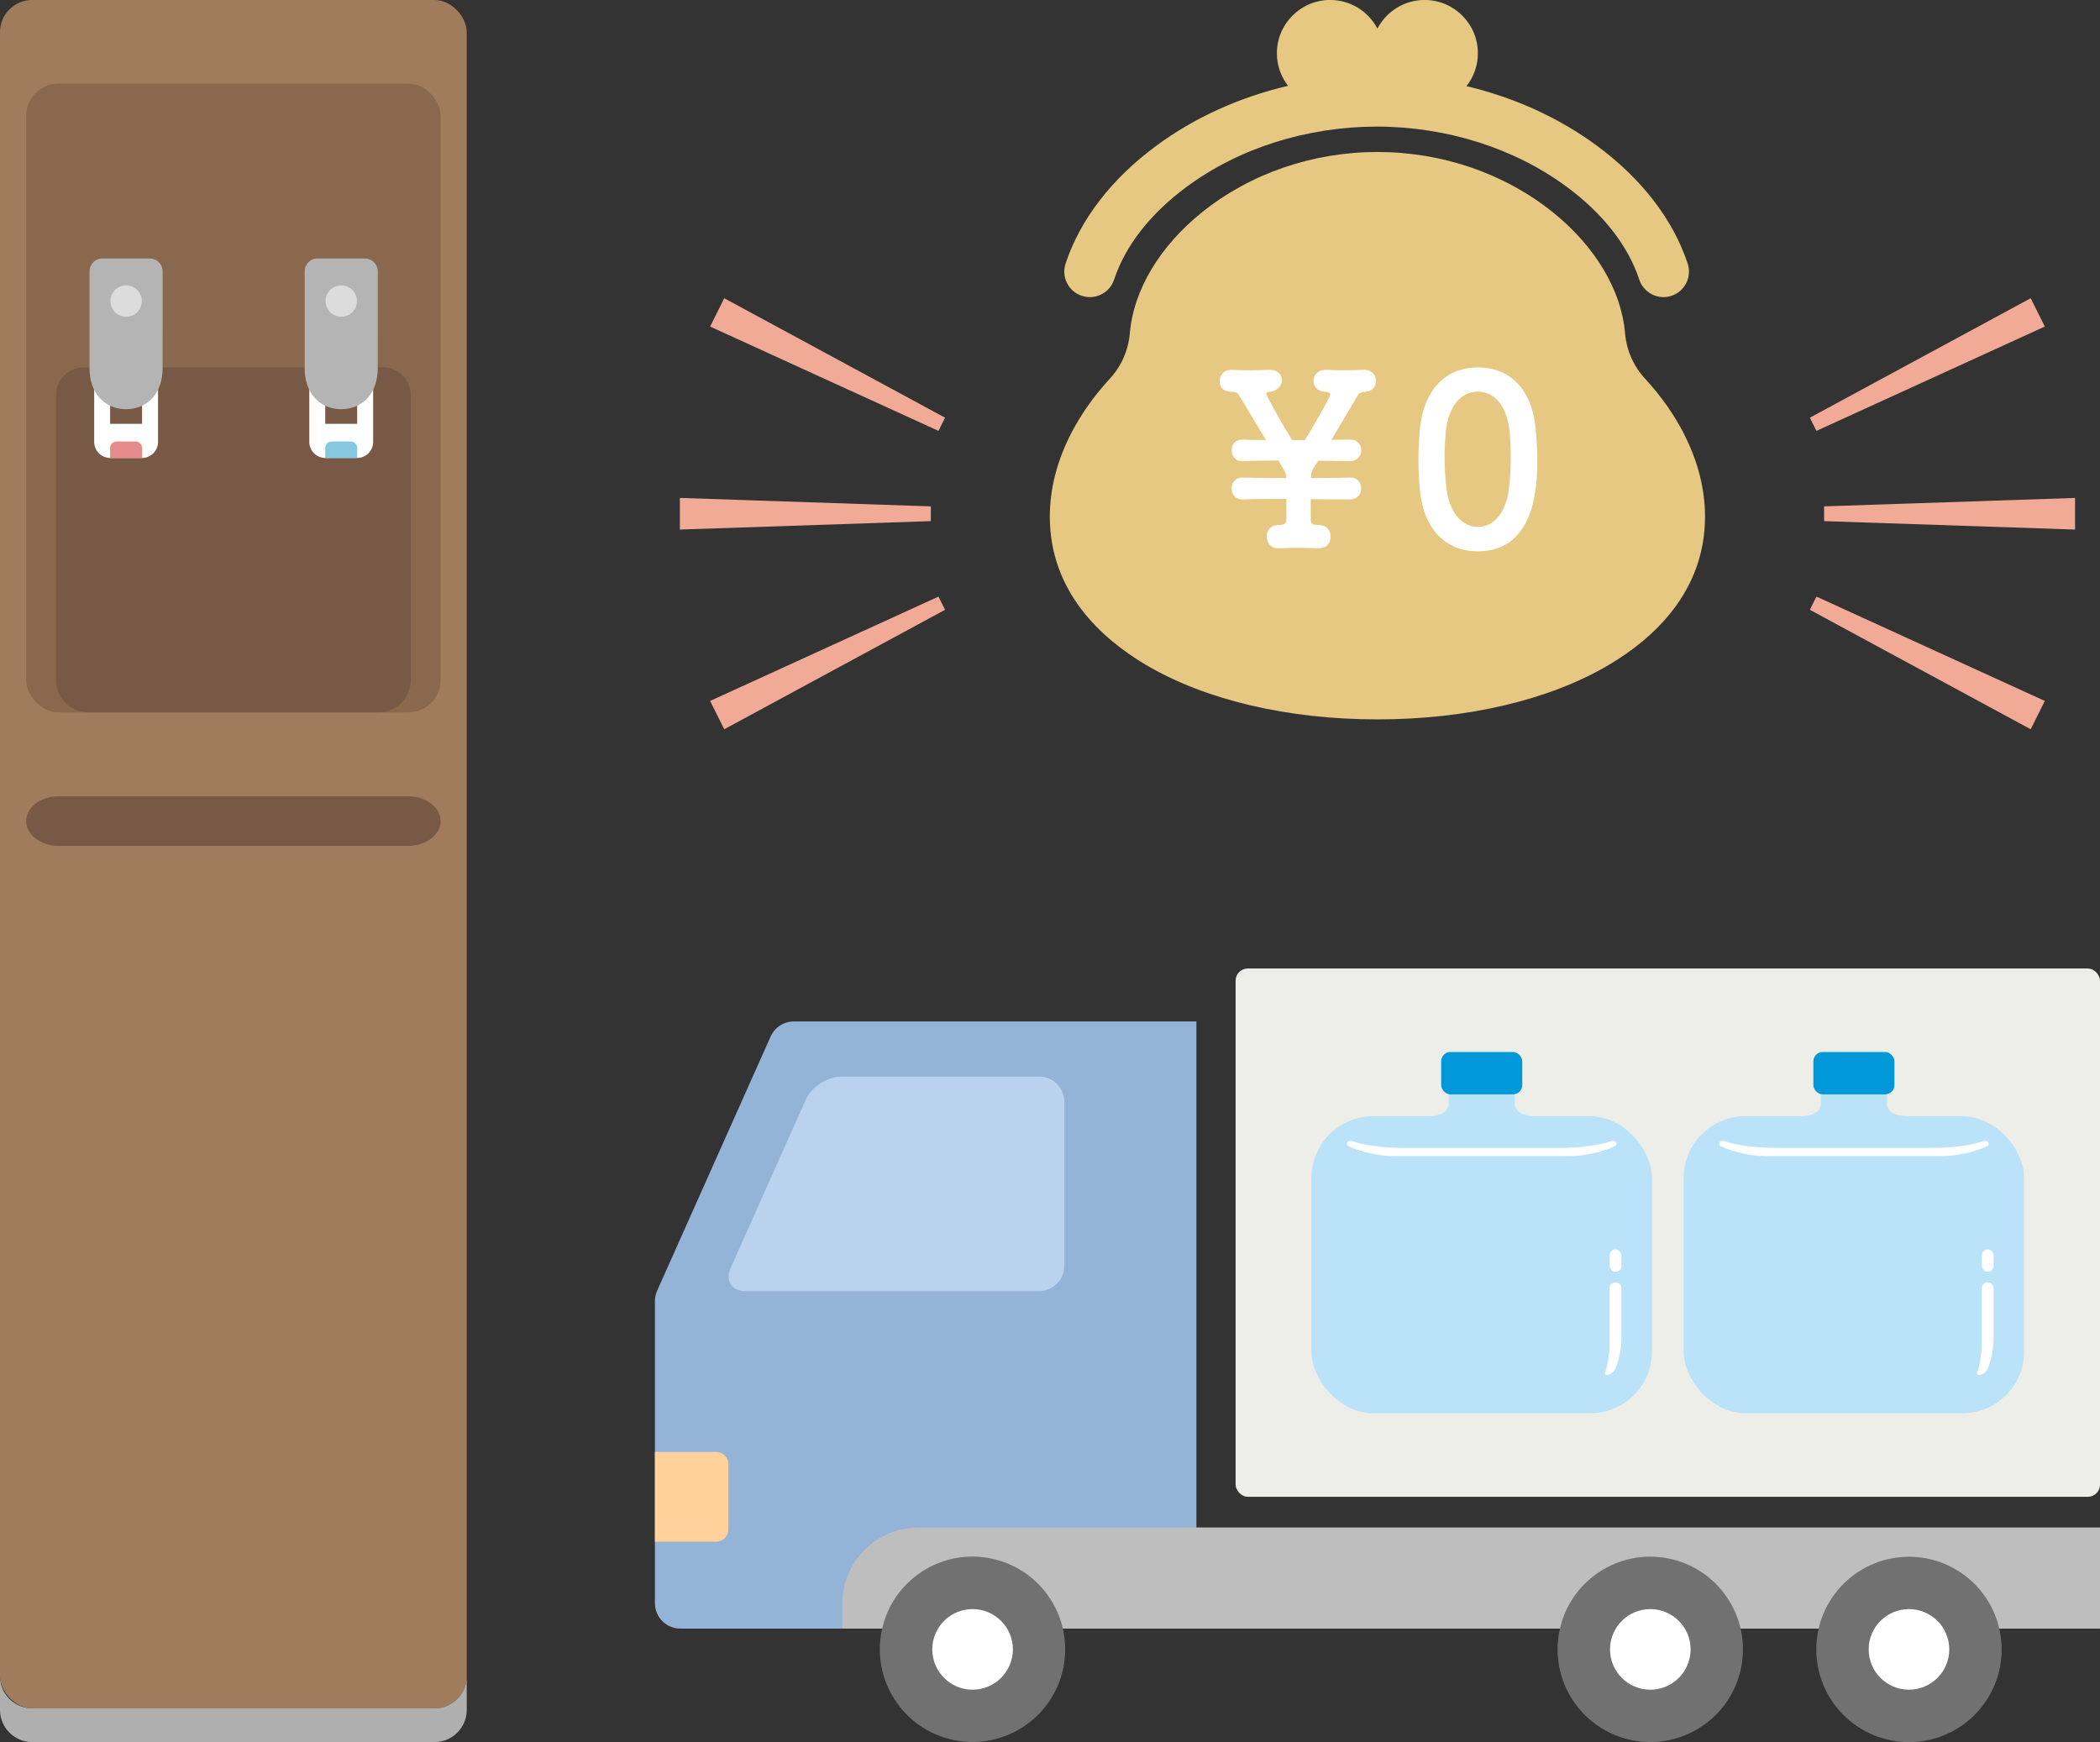<?xml version="1.0" encoding="UTF-8"?>
<svg id="_レイヤー_2" data-name="レイヤー 2" xmlns="http://www.w3.org/2000/svg" viewBox="0 0 712.35 590.99">
  <rect x="0" y="0" width="712.35" height="590.99" fill="#333333" stroke="none"/>
  <defs>
    <style>
      .cls-1 {
        fill: #93b3d7;
      }

      .cls-1, .cls-2, .cls-3, .cls-4, .cls-5, .cls-6, .cls-7, .cls-8, .cls-9, .cls-10, .cls-11, .cls-12, .cls-13, .cls-14, .cls-15, .cls-16, .cls-17, .cls-18, .cls-19 {
        stroke-width: 0px;
      }

      .cls-2 {
        fill: #b4b4b4;
      }

      .cls-3 {
        fill: #89684e;
      }

      .cls-4 {
        fill: #ffd29b;
      }

      .cls-5 {
        fill: #dcdcdc;
      }

      .cls-6 {
        fill: #727171;
      }

      .cls-7 {
        fill: #afafaf;
      }

      .cls-8 {
        fill: #a07c5c;
      }

      .cls-9 {
        fill: #bebebe;
      }

      .cls-10 {
        fill: #f0aa96;
      }

      .cls-11 {
        fill: #0098d8;
      }

      .cls-12 {
        fill: #87c8e1;
      }

      .cls-13 {
        fill: #e6c882;
      }

      .cls-14 {
        fill: #bae2f8;
      }

      .cls-15 {
        fill: #775945;
      }

      .cls-16 {
        fill: #fff;
      }

      .cls-17 {
        fill: #eeeee8;
      }

      .cls-18 {
        fill: #e68c8c;
      }

      .cls-19 {
        fill: #bad2ed;
      }
    </style>
  </defs>
  <g>
    <rect class="cls-8" x="0" width="158.33" height="579.55" rx="10.9" ry="10.9"/>
    <rect class="cls-3" x="8.88" y="28.36" width="140.57" height="213.3" rx="10.9" ry="10.9"/>
    <path class="cls-15" d="M128.44,241.66c5.99,0,10.9-4.9,10.9-10.9v-96.78c0-5.13-4.2-9.33-9.33-9.33H28.32c-5.13,0-9.33,4.2-9.33,9.33v96.78c0,5.99,4.9,10.9,10.9,10.9h98.56Z"/>
    <path class="cls-7" d="M147.43,579.55H10.9c-5.99,0-10.9-4.9-10.9-10.9v11.44c0,5.99,4.9,10.9,10.9,10.9h136.53c5.99,0,10.9-4.9,10.9-10.9v-11.44c0,5.99-4.9,10.9-10.9,10.9Z"/>
    <path class="cls-15" d="M149.45,278.55c0,4.62-4.9,8.4-10.9,8.4H19.78c-5.99,0-10.9-3.78-10.9-8.4s4.9-8.4,10.9-8.4h118.78c5.99,0,10.9,3.78,10.9,8.4Z"/>
    <g>
      <path class="cls-16" d="M48.19,121.54v22.24h-10.83v-22.24c-2.98.02-5.41,2.46-5.41,5.44v22.94c0,3,2.45,5.45,5.45,5.45h10.76c3,0,5.45-2.45,5.45-5.45v-22.94c0-2.98-2.43-5.43-5.41-5.44Z"/>
      <path class="cls-18" d="M46.01,149.77h-6.47c-1.2,0-2.18.98-2.18,2.18v3.42s.02,0,.04,0h10.76s.02,0,.04,0v-3.42c0-1.2-.98-2.18-2.18-2.18Z"/>
      <g>
        <path class="cls-2" d="M55.16,112.5v-20.48c0-2.38-1.95-4.33-4.33-4.33h-16.13c-2.38,0-4.33,1.95-4.33,4.33v33.08c0,7.98,4.9,13.72,12.39,13.72s12.39-5.74,12.39-13.72v-12.6h0Z"/>
        <circle class="cls-5" cx="42.77" cy="102.13" r="5.32"/>
      </g>
    </g>
    <g>
      <path class="cls-16" d="M121.16,121.54v22.24h-10.83v-22.24c-2.98.02-5.41,2.46-5.41,5.44v22.94c0,3,2.45,5.45,5.45,5.45h10.76c3,0,5.45-2.45,5.45-5.45v-22.94c0-2.98-2.43-5.43-5.41-5.44Z"/>
      <path class="cls-12" d="M118.98,149.77h-6.47c-1.2,0-2.18.98-2.18,2.18v3.42s.02,0,.04,0h10.76s.02,0,.04,0v-3.42c0-1.2-.98-2.18-2.18-2.18Z"/>
      <g>
        <path class="cls-2" d="M128.14,112.5v-20.48c0-2.38-1.95-4.33-4.33-4.33h-16.13c-2.38,0-4.33,1.95-4.33,4.33v33.08c0,7.98,4.9,13.72,12.39,13.72s12.39-5.74,12.39-13.72v-12.6h0Z"/>
        <circle class="cls-5" cx="115.75" cy="102.13" r="5.32"/>
      </g>
    </g>
  </g>
  <g>
    <path class="cls-1" d="M405.84,552.49h-175.07c-4.75,0-8.61-3.85-8.61-8.61v-102.5c0-1.21.25-2.4.75-3.51l38.5-86.24c1.38-3.1,4.46-5.1,7.86-5.1h136.57v205.95Z"/>
    <path class="cls-19" d="M285.44,365.21c-4.73,0-10.19,3.54-12.12,7.86l-25.49,57.1c-1.93,4.32.36,7.86,5.1,7.86h99.51c4.73,0,8.61-3.87,8.61-8.61v-55.61c0-4.73-3.87-8.61-8.61-8.61h-67Z"/>
    <path class="cls-4" d="M222.16,492.56h20.79c2.28,0,4.13,1.85,4.13,4.13v22.17c0,2.28-1.85,4.13-4.13,4.13h-20.79v-30.42h0Z"/>
    <path class="cls-9" d="M311.53,518.2c-14.26,0-25.82,11.56-25.82,25.82v8.47h426.64v-34.29h-400.82Z"/>
    <g>
      <circle class="cls-6" cx="329.91" cy="559.55" r="31.44" transform="translate(-286.53 764.37) rotate(-77.86)"/>
      <circle class="cls-16" cx="329.91" cy="559.55" r="13.67"/>
    </g>
    <rect class="cls-17" x="419.14" y="328.56" width="293.21" height="179.22" rx="4.13" ry="4.13"/>
    <g>
      <circle class="cls-6" cx="559.81" cy="559.55" r="31.44" transform="translate(-119.63 965.57) rotate(-75.85)"/>
      <circle class="cls-16" cx="559.81" cy="559.55" r="13.67"/>
    </g>
    <g>
      <circle class="cls-6" cx="647.55" cy="559.55" r="31.44" transform="translate(-178.83 782.07) rotate(-55.9)"/>
      <circle class="cls-16" cx="647.55" cy="559.55" r="13.67"/>
    </g>
    <g>
      <g>
        <g>
          <path class="cls-14" d="M491.42,371.25v2.96c0,1.77-1.01,4.47-7.45,4.47v21.42h21.85v-34.23l-14.4,5.38Z"/>
          <path class="cls-14" d="M513.81,371.25s0,1.19,0,2.96,1.01,4.47,7.45,4.47c0,10.05,0,21.42,0,21.42h-21.85v-34.23s14.4,5.38,14.4,5.38Z"/>
        </g>
        <rect class="cls-14" x="444.87" y="378.68" width="115.49" height="100.75" rx="20.9" ry="20.9"/>
        <rect class="cls-11" x="488.87" y="356.9" width="27.5" height="14.35" rx="3.13" ry="3.13"/>
        <g>
          <path class="cls-16" d="M545.97,437.15v19.33c0,2.81-.75,7.32-1.5,9.01-.75,1.69,2.63,1.31,3.75-1.69s1.79-6.57,1.79-9.57v-17.07c0-2.89-4.04-2.81-4.04,0Z"/>
          <rect class="cls-16" x="546.04" y="423.84" width="3.97" height="7.61" rx="1.98" ry="1.98"/>
        </g>
        <path class="cls-16" d="M546.2,387.2c-3.16,1.13-8.88,2.24-18.32,2.24h-50.54c-9.44,0-15.15-1.11-18.32-2.24-2.02-.72-2.79,1.07-1.58,1.66,1.29.63,7.9,3.35,15.33,3.35h59.66c7.44,0,14.04-2.72,15.33-3.35,1.21-.59.44-2.38-1.58-1.66Z"/>
      </g>
      <g>
        <g>
          <path class="cls-14" d="M617.67,371.25v2.96c0,1.77-1.01,4.47-7.45,4.47v21.42h21.85v-34.23l-14.4,5.38Z"/>
          <path class="cls-14" d="M640.07,371.25s0,1.19,0,2.96c0,1.77,1.01,4.47,7.45,4.47,0,10.05,0,21.42,0,21.42h-21.85v-34.23s14.4,5.38,14.4,5.38Z"/>
        </g>
        <rect class="cls-14" x="571.13" y="378.68" width="115.49" height="100.75" rx="20.9" ry="20.9"/>
        <rect class="cls-11" x="615.12" y="356.9" width="27.5" height="14.35" rx="3.13" ry="3.13"/>
        <g>
          <path class="cls-16" d="M672.22,437.15v19.33c0,2.81-.75,7.32-1.5,9.01-.75,1.69,2.63,1.31,3.75-1.69,1.13-3,1.79-6.57,1.79-9.57v-17.07c0-2.89-4.04-2.81-4.04,0Z"/>
          <rect class="cls-16" x="672.3" y="423.84" width="3.97" height="7.61" rx="1.98" ry="1.98"/>
        </g>
        <path class="cls-16" d="M672.46,387.2c-3.16,1.13-8.88,2.24-18.32,2.24h-50.54c-9.44,0-15.15-1.11-18.32-2.24-2.02-.72-2.79,1.07-1.58,1.66,1.29.63,7.9,3.35,15.33,3.35h59.66c7.44,0,14.04-2.72,15.33-3.35,1.21-.59.44-2.38-1.58-1.66Z"/>
      </g>
    </g>
  </g>
  <g>
    <g>
      <g>
        <path class="cls-13" d="M366.99,100.35c.9.3,1.82.44,2.72.44,3.63,0,7.01-2.3,8.21-5.94,3.81-11.52,12.32-22.4,24.59-31.46,17.79-13.14,40.69-20.39,64.48-20.45,23.8.05,46.69,7.31,64.48,20.45,12.28,9.06,20.78,19.94,24.59,31.46,1.2,3.63,4.58,5.94,8.21,5.94.9,0,1.82-.14,2.72-.44,4.54-1.5,7-6.4,5.49-10.93-4.94-14.93-15.57-28.75-30.74-39.95-12.91-9.53-28.06-16.4-44.28-20.25,2.42-3.07,3.86-6.94,3.86-11.16,0-9.98-8.09-18.07-18.07-18.07-6.96,0-13,3.94-16.02,9.71-3.02-5.77-9.05-9.71-16.02-9.71-9.98,0-18.07,8.09-18.07,18.07,0,4.17,1.41,8,3.78,11.06-16.39,3.83-31.7,10.73-44.72,20.35-15.17,11.2-25.8,25.01-30.74,39.95-1.5,4.54.96,9.43,5.49,10.93Z"/>
        <path class="cls-13" d="M571.1,146.92c-3.34-6.46-7.74-12.67-13.07-18.45-3.92-4.25-6.31-9.69-6.79-15.45-1.21-14.54-10.14-29.49-24.5-41.02-16.42-13.18-37.55-20.44-59.49-20.44s-43.07,7.26-59.49,20.44c-14.36,11.53-23.3,26.48-24.5,41.02-.48,5.76-2.87,11.2-6.79,15.45-5.33,5.78-9.73,11.99-13.07,18.45-4.83,9.36-7.29,18.89-7.29,28.35,0,25.6,17.7,41.45,32.55,50.25,20.18,11.95,48.09,18.53,78.58,18.53s58.4-6.58,78.58-18.53c14.85-8.79,32.55-24.65,32.55-50.25,0-9.46-2.45-18.99-7.29-28.35Z"/>
      </g>
      <g>
        <path class="cls-16" d="M447.14,178.11c3.38-.08,4.27,2.41,4.19,3.94.08,2.02-1.29,3.95-3.94,3.95h-.24c-1.85-.08-4.11-.16-6.28-.16-2.66,0-5.23.08-7.01.16h-.32c-2.58,0-3.86-2.01-3.86-4.02s1.37-3.86,3.86-3.86h.32l.81-.08c1.21-.08,1.69-.81,1.69-1.85v-6.92c-5.88,0-11.27,0-14.81.16-2.34.08-3.78-1.61-3.78-3.7,0-1.85,1.21-3.71,3.46-3.71h.16c2.66.08,8.45.16,14.89.16,0-1.45-.16-1.69-.8-2.82l-1.77-3.14c-4.75,0-9.18.08-12.16.24-3.06.16-3.78-2.74-3.78-3.71,0-1.77,1.21-3.62,3.46-3.62h.16c1.61.08,4.51.16,8.05.16-3.38-5.56-6.76-11.35-9.1-15.14-.56-.96-1.37-1.21-2.17-1.21-2.09,0-4.43-.64-4.43-3.62,0-1.93,1.37-3.86,3.95-3.86h.32c1.53.08,3.54.16,5.56.16,2.41,0,4.99-.08,7.01-.16h.24c2.66,0,4.03,1.69,4.03,3.46s-1.45,3.78-4.27,4.02c-.73.08-1.05.24-1.05.65,0,.72,6.28,11.75,8.78,15.7h4.35c.48-.73,8.61-14.49,8.61-15.46,0-.65-.72-.81-1.77-.89-2.66-.16-3.94-1.93-3.94-3.71,0-1.93,1.45-3.78,4.19-3.78h.32c1.53.08,3.46.16,5.4.16,2.41,0,4.91-.08,6.92-.16,2.17-.08,4.35.96,4.35,3.86,0,1.77-1.29,3.62-3.94,3.62h-.24c-.89.16-1.45.32-2.01,1.21-2.25,3.86-5.63,9.66-8.93,15.06,2.66,0,4.91-.08,6.28-.08h.08c2.5,0,3.78,1.77,3.78,3.62s-1.29,3.71-3.78,3.71h-.08l-10.71-.16c-.64.97-1.21,1.85-1.69,2.66-.4.65-.81,1.29-.81,3.22,5.64,0,10.55-.08,13.2-.16h.16c2.49,0,3.7,1.85,3.7,3.71s-1.29,3.7-3.86,3.7c-3.78,0-8.45,0-13.28-.08v6.92c0,1.13.48,1.77,1.69,1.77l.89.08Z"/>
        <path class="cls-16" d="M481.63,166.19c-.32-3.46-.48-6.84-.48-10.22,0-3.14.16-6.28.4-9.58,1.13-14.01,8.78-21.74,19.72-21.74s18.36,7.33,19.65,20.77c.32,3.54.56,7.08.56,10.55,0,7.81-.24,31.07-20.21,31.07-10.71,0-18.35-7.33-19.64-20.85ZM511.74,166.51c.48-3.54.73-7.49.73-11.43,0-2.98-.16-5.96-.4-8.69-.81-8.45-4.99-13.53-10.79-13.53s-10.06,5.15-10.87,13.85c-.24,2.74-.4,5.55-.4,8.29,0,3.55.24,7.17.64,10.63.97,8.21,5.31,13.12,10.63,13.12s9.34-4.59,10.47-12.23Z"/>
      </g>
    </g>
    <g>
      <g>
        <polygon class="cls-10" points="315.75 171.78 315.75 176.79 230.62 179.65 230.62 168.92 315.75 171.78"/>
        <g>
          <polygon class="cls-10" points="318.35 202.39 320.58 206.87 245.67 247.4 240.88 237.79 318.35 202.39"/>
          <polygon class="cls-10" points="318.35 146.18 320.58 141.7 245.67 101.17 240.88 110.78 318.35 146.18"/>
        </g>
      </g>
      <g>
        <polygon class="cls-10" points="618.76 171.78 618.76 176.79 703.89 179.65 703.89 168.92 618.76 171.78"/>
        <g>
          <polygon class="cls-10" points="616.16 202.39 613.93 206.87 688.84 247.4 693.63 237.79 616.16 202.39"/>
          <polygon class="cls-10" points="616.16 146.18 613.93 141.7 688.84 101.17 693.63 110.78 616.16 146.18"/>
        </g>
      </g>
    </g>
  </g>
</svg>